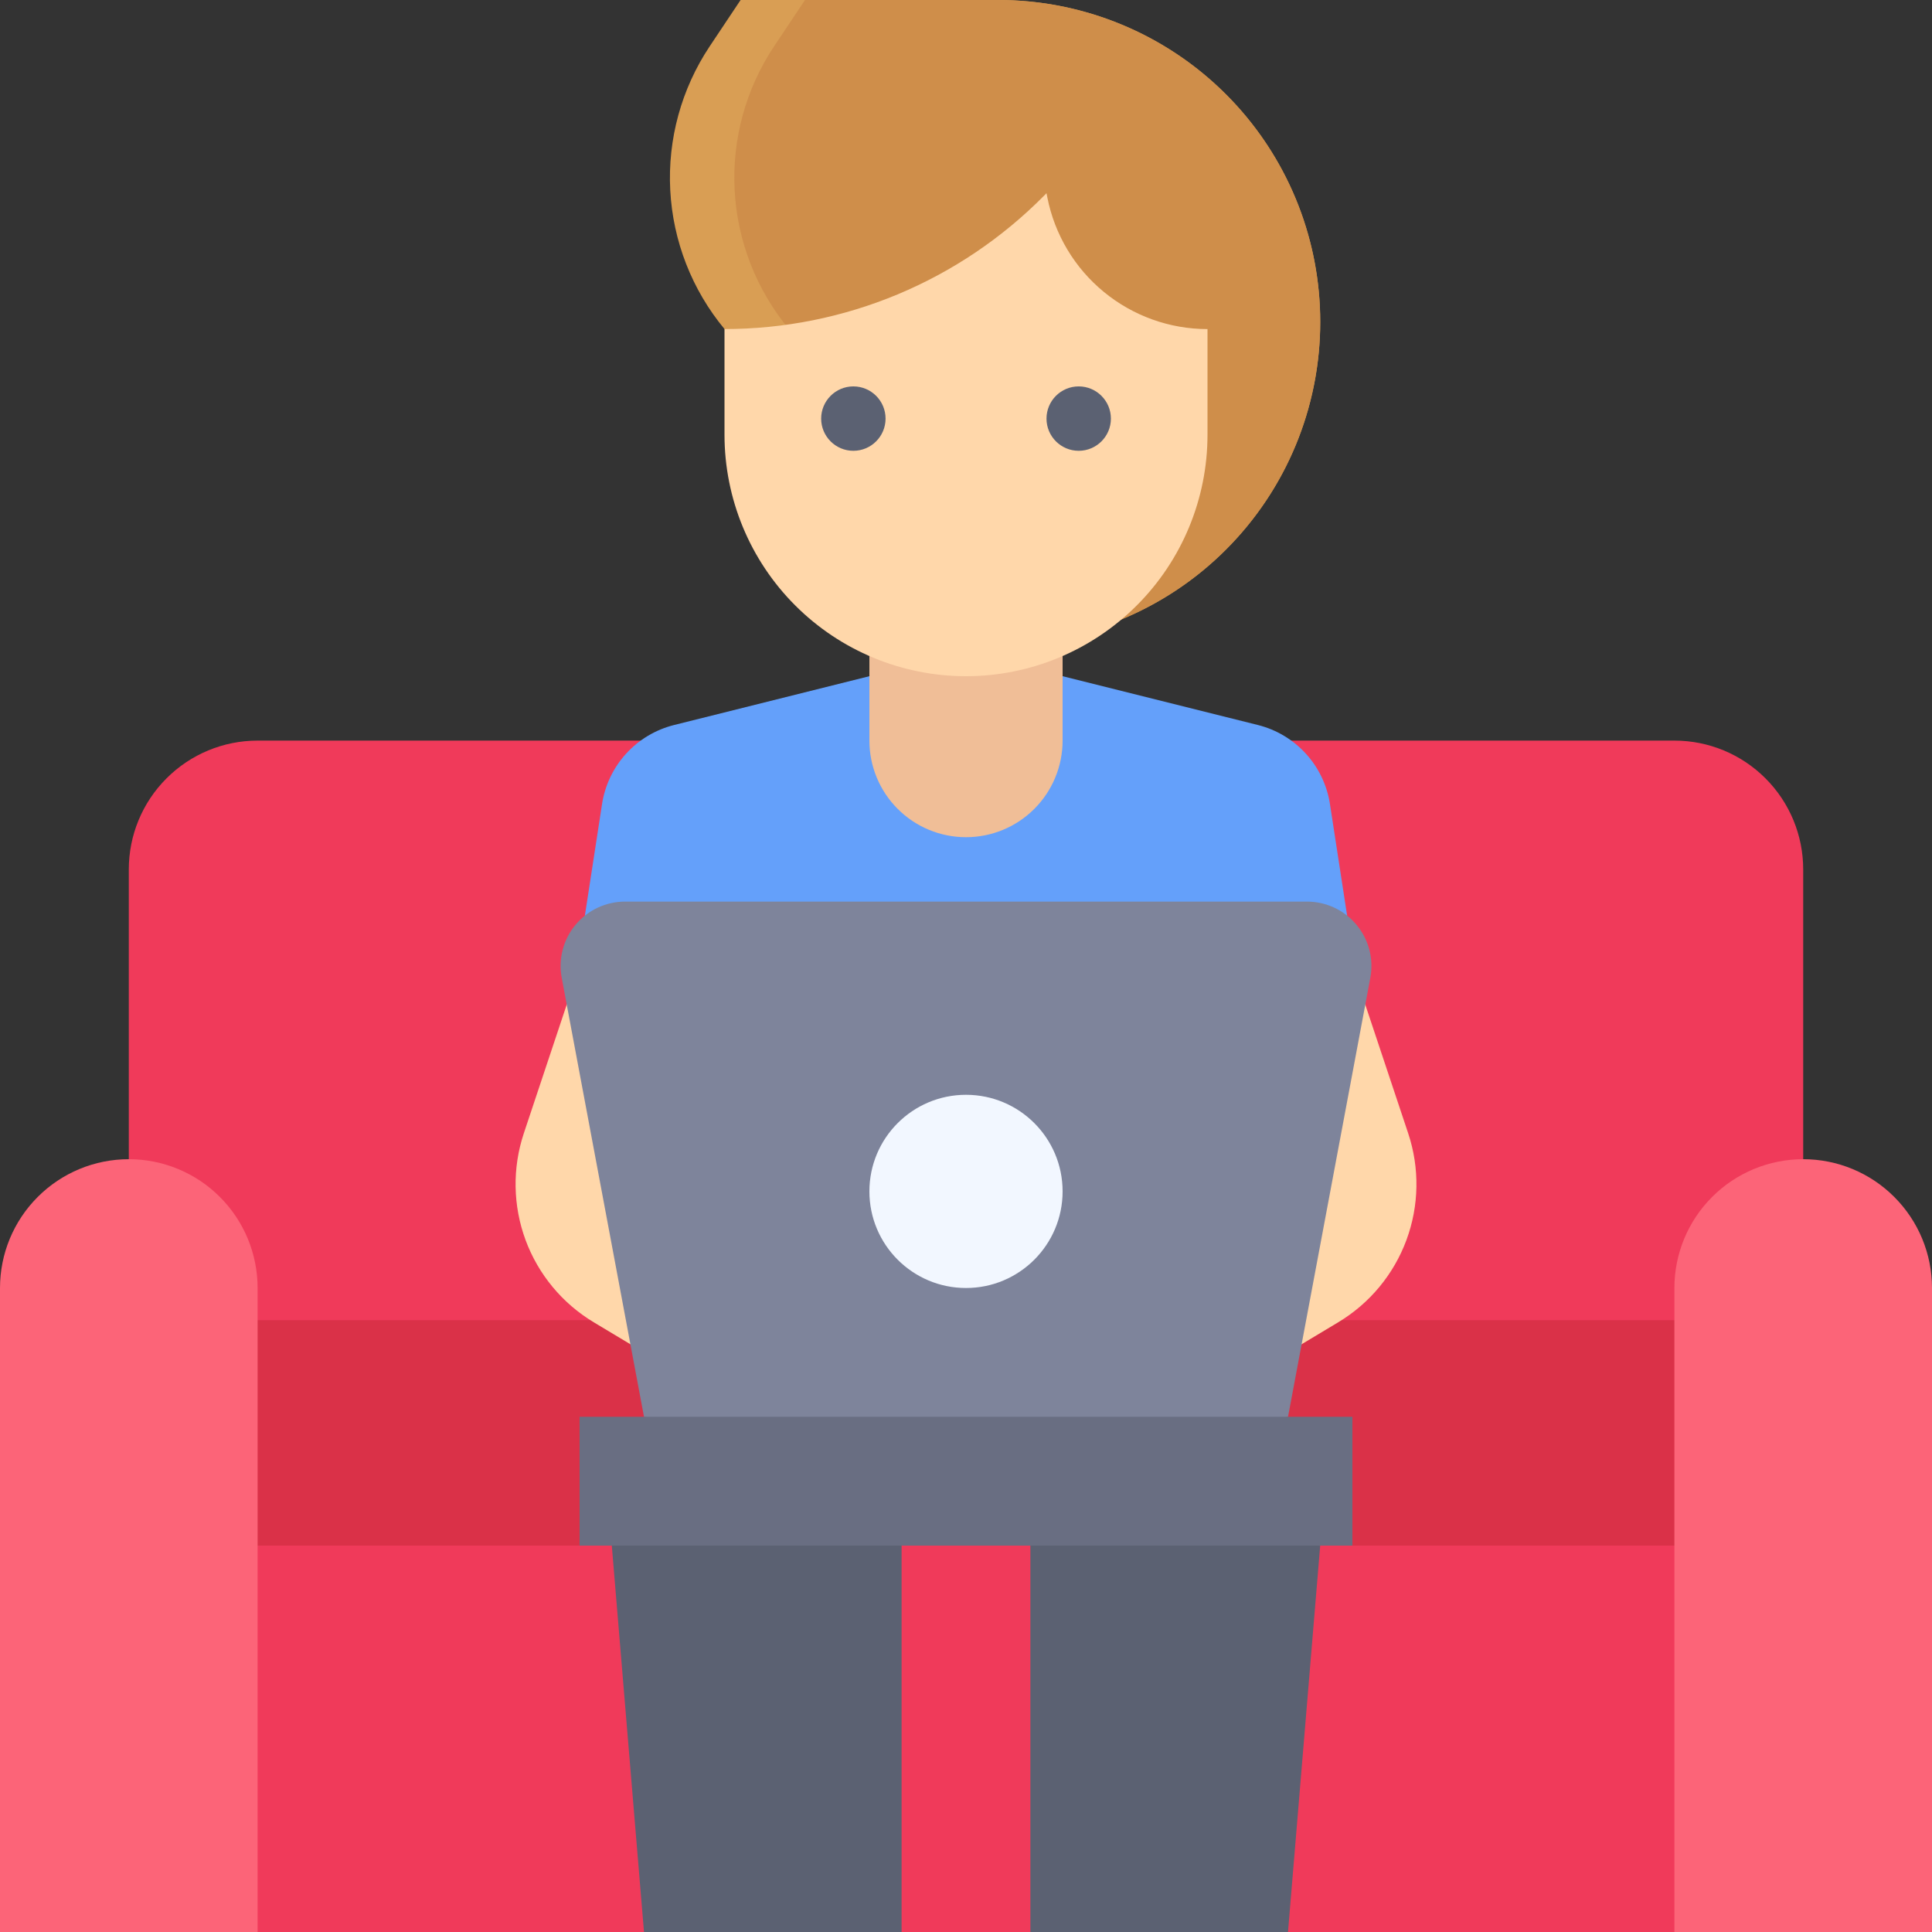 <?xml version="1.0" encoding="UTF-8"?> <svg xmlns="http://www.w3.org/2000/svg" width="60" height="60" viewBox="0 0 60 60" fill="none"><rect x="0" y="0" width="60" height="60" fill="#333333" stroke="none"/><g id="Group"><path id="Vector" d="M31 20L22.5 10.219C21.489 9 20.898 7.487 20.815 5.905C20.732 4.323 21.162 2.757 22.04 1.439L23 0H31C33.653 0 36.196 1.054 38.071 2.929C39.947 4.804 41 7.348 41 10C41 12.652 39.947 15.196 38.071 17.071C36.196 18.946 33.653 20 31 20Z" fill="#D99E54"></path><path id="Vector_2" d="M24.5 10.219L32.846 19.823C35.295 19.364 37.485 18.007 38.985 16.018C40.486 14.029 41.19 11.551 40.959 9.07C40.728 6.589 39.579 4.284 37.736 2.606C35.894 0.928 33.492 -0.001 31 1.1942e-06H25L24.04 1.439C23.162 2.757 22.732 4.323 22.815 5.905C22.898 7.487 23.489 9 24.5 10.219Z" fill="#CF8E4A"></path><path id="Vector_3" d="M7 46H53V60H7V46ZM8 23H52C53.061 23 54.078 23.421 54.828 24.172C55.579 24.922 56 25.939 56 27V42H4V27C4 25.939 4.421 24.922 5.172 24.172C5.922 23.421 6.939 23 8 23Z" fill="#F03A5A"></path><path id="Vector_4" d="M7 41H53V48H7V41Z" fill="#DA3148"></path><path id="Vector_5" d="M43 36H17L18.697 24.97C18.787 24.386 19.047 23.842 19.445 23.405C19.843 22.969 20.361 22.659 20.934 22.516L27 21H33L39.066 22.516C39.639 22.659 40.157 22.969 40.555 23.406C40.953 23.842 41.213 24.387 41.303 24.971L43 36Z" fill="#64A0FA"></path><path id="Vector_6" d="M18 30L16.268 35.195C15.909 36.274 15.928 37.444 16.322 38.511C16.717 39.578 17.464 40.479 18.439 41.064L20 42H40L41.56 41.064C42.536 40.479 43.283 39.578 43.678 38.511C44.073 37.444 44.092 36.274 43.732 35.195L42 30" fill="#FFD7AA"></path><path id="Vector_7" d="M27 18H33V23C33 23.796 32.684 24.559 32.121 25.121C31.559 25.684 30.796 26 30 26C29.204 26 28.441 25.684 27.879 25.121C27.316 24.559 27 23.796 27 23V18Z" fill="#F0BE97"></path><path id="Vector_8" d="M30 21C28.011 21 26.103 20.21 24.697 18.803C23.29 17.397 22.5 15.489 22.5 13.5V10.219C24.348 10.219 26.177 9.852 27.882 9.14C29.587 8.427 31.134 7.384 32.432 6.069L32.5 6L32.526 6.131C32.753 7.283 33.373 8.321 34.281 9.066C35.188 9.812 36.326 10.22 37.5 10.22V13.5C37.5 15.489 36.71 17.397 35.303 18.803C33.897 20.21 31.989 21 30 21Z" fill="#FFD7AA"></path><path id="Vector_9" d="M40.001 44L31 46L20 44L17.445 30.369C17.39 30.08 17.4 29.783 17.474 29.498C17.548 29.214 17.683 28.949 17.871 28.723C18.059 28.497 18.294 28.314 18.56 28.19C18.826 28.065 19.117 28 19.41 28H40.59C40.884 28 41.175 28.065 41.441 28.19C41.707 28.314 41.942 28.497 42.13 28.723C42.318 28.949 42.453 29.214 42.527 29.498C42.601 29.783 42.611 30.08 42.556 30.369L40.001 44Z" fill="#7E849B"></path><path id="Vector_10" d="M30 40C31.657 40 33 38.657 33 37C33 35.343 31.657 34 30 34C28.343 34 27 35.343 27 37C27 38.657 28.343 40 30 40Z" fill="#F2F7FF"></path><path id="Vector_11" d="M56 36C57.061 36 58.078 36.421 58.828 37.172C59.579 37.922 60 38.939 60 40V60H52V40C52 38.939 52.421 37.922 53.172 37.172C53.922 36.421 54.939 36 56 36ZM4 36C5.061 36 6.078 36.421 6.828 37.172C7.579 37.922 8 38.939 8 40V60H0V40C0 38.939 0.421 37.922 1.172 37.172C1.922 36.421 2.939 36 4 36Z" fill="#FC6478"></path><path id="Vector_12" d="M32 60H40L41 48L36.911 46L32 48V60ZM28 60H20L19 48L24 46L28 48V60Z" fill="#5B6172"></path><path id="Vector_13" d="M18 44H42V48H18V44Z" fill="#696E82"></path><g id="Group_2"><path id="Vector_14" d="M33.5 14C34.052 14 34.5 13.552 34.5 13C34.5 12.448 34.052 12 33.5 12C32.948 12 32.5 12.448 32.5 13C32.5 13.552 32.948 14 33.5 14Z" fill="#5B6172"></path><path id="Vector_15" d="M26.502 14C27.054 14 27.502 13.552 27.502 13C27.502 12.448 27.054 12 26.502 12C25.95 12 25.502 12.448 25.502 13C25.502 13.552 25.95 14 26.502 14Z" fill="#5B6172"></path></g></g></svg> 